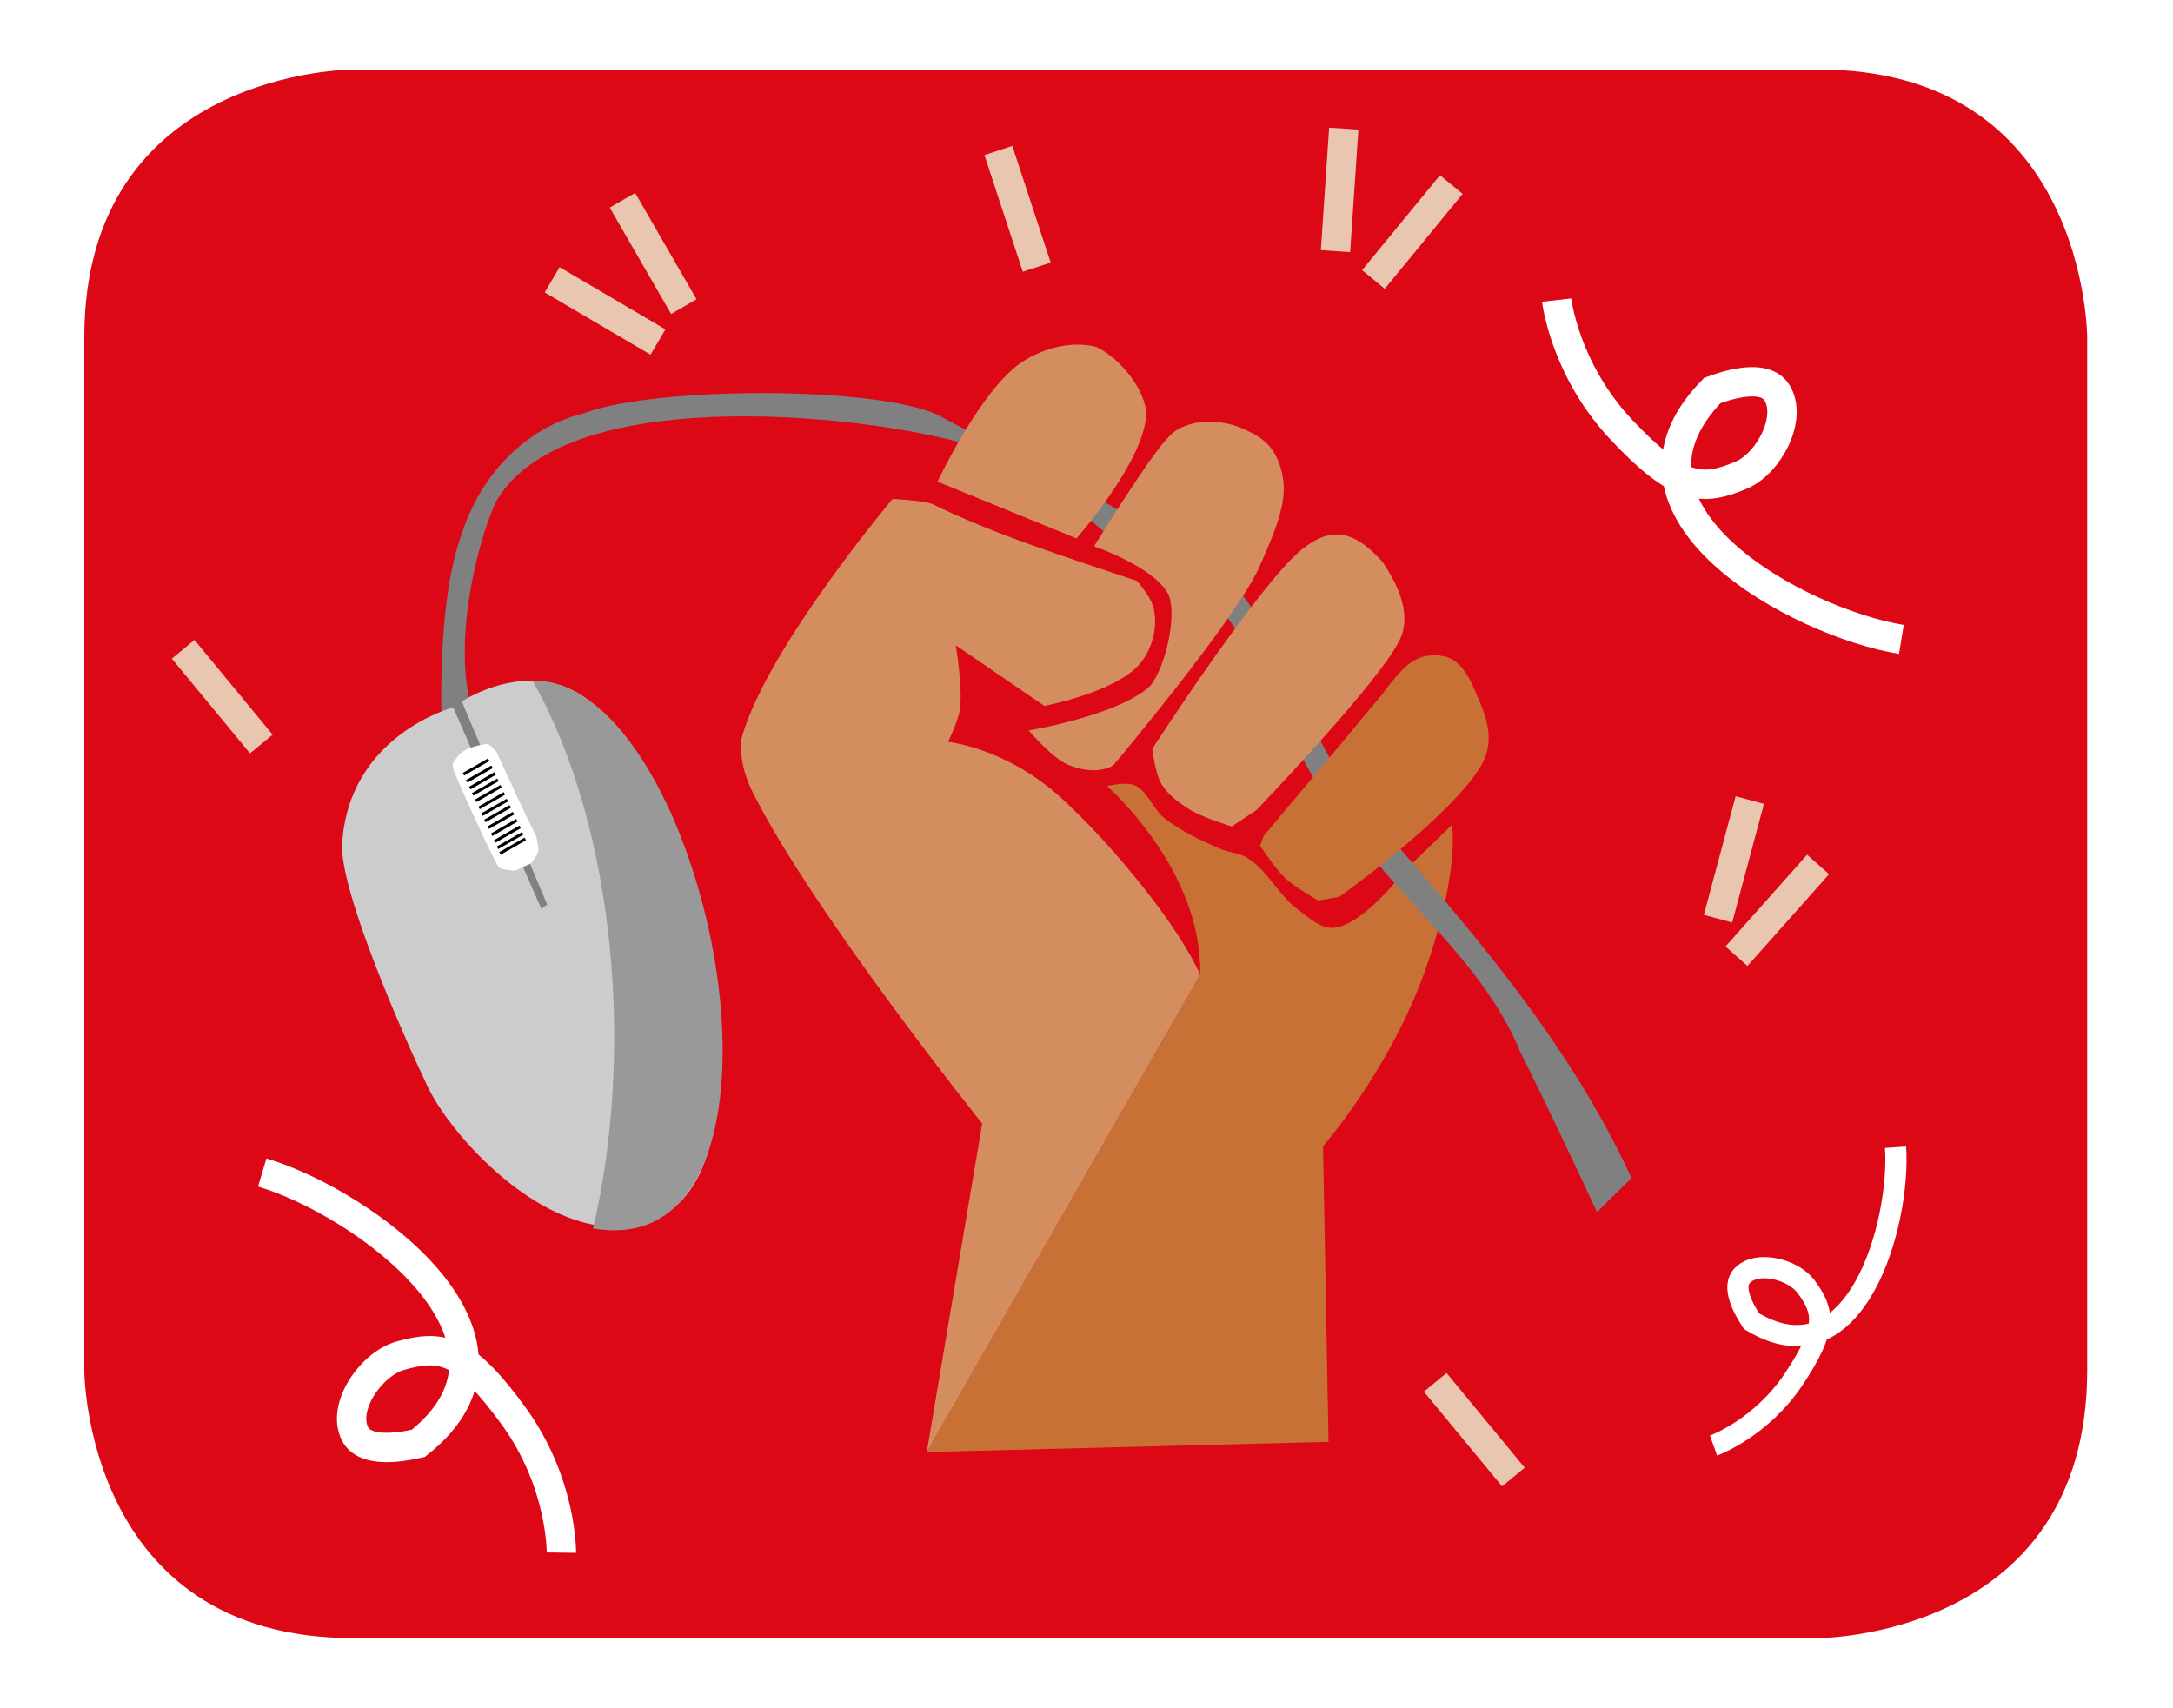 <?xml version="1.0" encoding="UTF-8" standalone="no"?>
<svg
   xmlns:dc="http://purl.org/dc/elements/1.1/"
   xmlns:cc="http://creativecommons.org/ns#"
   xmlns:rdf="http://www.w3.org/1999/02/22-rdf-syntax-ns#"
   xmlns:svg="http://www.w3.org/2000/svg"
   xmlns="http://www.w3.org/2000/svg"
   xmlns:sodipodi="http://sodipodi.sourceforge.net/DTD/sodipodi-0.dtd"
   xmlns:inkscape="http://www.inkscape.org/namespaces/inkscape"
   version="1.1"
   x="0px"
   y="0px"
   viewBox="0 0 740.27 581.71"
   style="enable-background:new 0 0 740.27 581.71;"
   xml:space="preserve"
   id="svg207"
   sodipodi:docname="WP20Symbols_REVO.svg"
   inkscape:version="1.0.1 (1.0.1+r73)"
   inkscape:export-filename="/home/habib/Images/Commons/SVG/WP20Symbols_Protest.png"
   inkscape:export-xdpi="149"
   inkscape:export-ydpi="149"><defs
   id="defs211" /><sodipodi:namedview
   pagecolor="#ffffff"
   bordercolor="#666666"
   borderopacity="1"
   objecttolerance="10"
   gridtolerance="10"
   guidetolerance="10"
   inkscape:pageopacity="0"
   inkscape:pageshadow="2"
   inkscape:window-width="1920"
   inkscape:window-height="1016"
   id="namedview209"
   showgrid="false"
   inkscape:zoom="0.52694775"
   inkscape:cx="97.475693"
   inkscape:cy="78.944842"
   inkscape:window-x="1600"
   inkscape:window-y="27"
   inkscape:window-maximized="1"
   inkscape:current-layer="svg207" />
<style
   type="text/css"
   id="style2">
	.st0{fill:#0154D5;}
	.st1{fill:#EE8019;}
	.st2{fill:#F0BC00;}
	.st3{fill:#E679A6;}
	.st4{fill:#E9E7C4;}
	.st5{fill:#F5C200;}
	.st6{fill:none;stroke:#F0BC00;stroke-width:10;stroke-miterlimit:10;}
	.st7{fill:#00913E;}
	.st8{fill:#028B3F;}
	.st9{fill:#DC0816;}
	.st10{fill:#EA7AAC;}
	.st11{fill:#EB79AC;}
	.st12{fill:#020304;}
	.st13{fill:#049DFF;}
	.st14{fill:none;stroke:#EE8019;stroke-width:7;stroke-miterlimit:10;}
	.st15{fill:none;stroke:#E9E7C4;stroke-width:5;stroke-miterlimit:10;}
	.st16{stroke:#000000;stroke-miterlimit:10;}
	.st17{stroke:#000000;stroke-width:3;stroke-miterlimit:10;}
	.st18{fill:none;stroke:#000000;stroke-width:1.5;stroke-miterlimit:10;}
	.st19{fill:#CA6820;}
	.st20{fill:none;stroke:#000000;stroke-width:12;stroke-linecap:square;stroke-miterlimit:10;}
	.st21{display:none;fill:none;stroke:#000000;stroke-width:1.5;stroke-linecap:square;stroke-miterlimit:10;}
	.st22{fill:none;stroke:#000000;stroke-width:1.5;stroke-linecap:square;stroke-miterlimit:10;}
	.st23{fill:none;stroke:#000000;stroke-width:10;stroke-miterlimit:10;}
	.st24{fill:none;stroke:#000000;stroke-width:10;stroke-linejoin:bevel;stroke-miterlimit:10;}
	.st25{display:none;}
	.st26{display:inline;}
	.st27{fill:none;stroke:#FEF1E2;stroke-width:7;stroke-miterlimit:10;}
	.st28{display:inline;fill:none;stroke:#FEF1E2;stroke-width:7;stroke-miterlimit:10;}
	.st29{fill:none;stroke:#000000;stroke-miterlimit:10;}
	.st30{fill:#008B3F;}
	.st31{fill:#F6C200;}
	.st32{fill:none;stroke:#E9E7C4;stroke-width:10;stroke-miterlimit:10;}
	.st33{fill:none;stroke:#F6C200;stroke-width:10;stroke-miterlimit:10;}
	.st34{stroke:#F6C200;stroke-width:10;stroke-miterlimit:10;}
	.st35{fill:none;stroke:#F7B821;stroke-width:10;stroke-miterlimit:10;}
	.st36{fill:#B76032;}
	.st37{fill:#010101;}
	.st38{fill:#295CA8;}
	.st39{fill:#FEF1E2;}
	.st40{fill:#E679A6;stroke:#000000;stroke-width:5;stroke-miterlimit:10;}
	.st41{fill:none;stroke:#010101;stroke-width:3.907;stroke-miterlimit:10;}
	.st42{fill:#F0BC00;stroke:#F0BC00;stroke-width:10;stroke-miterlimit:10;}
	.st43{fill:#F39124;}
	.st44{fill:#F0BC00;stroke:#F6C200;stroke-width:5;stroke-miterlimit:10;}
	.st45{fill:#EDECC8;}
	.st46{fill:none;stroke:#F6C200;stroke-width:3.907;stroke-miterlimit:10;}
	.st47{fill:none;stroke:#F6C200;stroke-width:3;stroke-miterlimit:10;}
	.st48{fill:none;stroke:#F0BC00;stroke-width:4;stroke-miterlimit:10;}
	.st49{fill:#EDEBC8;}
	.st50{fill:#1D1D1B;}
	.st51{fill:none;stroke:#000000;stroke-width:3.907;stroke-miterlimit:10;}
	.st52{fill:none;stroke:#010101;stroke-width:11.984;stroke-miterlimit:10;}
	.st53{fill:#F7B821;}
	.st54{fill:#EC79AC;}
	.st55{fill:#F5A67D;}
	.st56{fill:none;stroke:#000000;stroke-width:7;stroke-miterlimit:10;}
	.st57{filter:url(#Adobe_OpacityMaskFilter);}
	.st58{mask:url(#SVGID_1_);}
	.st59{fill:#00913F;}
	.st60{fill:none;stroke:#0154D5;stroke-width:16;stroke-miterlimit:10;}
	.st61{fill:none;stroke:#EE8019;stroke-width:10;stroke-miterlimit:10;}
	.st62{fill:none;stroke:#0154D5;stroke-miterlimit:10;}
	.st63{fill:#DC0C18;}
	.st64{fill:none;stroke:#0154D5;stroke-width:10;stroke-miterlimit:10;}
	.st65{fill:none;stroke:#0154D5;stroke-width:7;stroke-miterlimit:10;}
	.st66{fill:#6C2F10;}
	.st67{fill:#2D57A4;}
	.st68{stroke:#000000;stroke-width:10;stroke-miterlimit:10;}
	.st69{fill:none;stroke:#E9E7C4;stroke-width:6;stroke-miterlimit:10;}
	.st70{display:inline;fill:none;stroke:#0154D5;stroke-width:10;stroke-miterlimit:10;}
	.st71{display:inline;fill:none;stroke:#0154D5;stroke-width:10;stroke-linecap:square;stroke-miterlimit:10;}
	.st72{fill:#893E13;}
	.st73{fill:none;stroke:#008B3F;stroke-width:10;stroke-miterlimit:10;}
	.st74{fill:none;stroke:#DC0C18;stroke-width:10;stroke-miterlimit:10;}
	.st75{fill:none;stroke:#010101;stroke-width:11.79;stroke-miterlimit:10;}
	.st76{fill:none;stroke:#F7B821;stroke-width:7;stroke-miterlimit:10;}
	.st77{fill:none;stroke:#E9E7C4;stroke-width:7;stroke-miterlimit:10;}
	.st78{stroke:#F7B821;stroke-width:10;stroke-miterlimit:10;}
</style>
<g
   id="KUEBIKO_BG">
</g>
<g
   id="KUEBIKO_FARBE">
</g>
<g
   id="FIREWORK_BG_1_">
</g>
<g
   id="FIREWORK_FARBE">
</g>
<g
   id="FIREWORK">
</g>
<g
   id="PP_FARBE">
</g>
<g
   id="PAP">
</g>
<g
   id="NAZAR_BG">
</g>
<g
   id="NAZAR_COLORS">
</g>
<g
   id="NAZAR">
</g>
<g
   id="WIKIQUOTE_BG">
</g>
<g
   id="WIKIQUOTE_FARBE">
</g>
<g
   id="WIKIQUOTE">
</g>
<g
   id="WIKIVOYAGE_BG">
</g>
<g
   id="WIKIVOYAGE_FARBE_1_">
</g>
<g
   id="WIKIVOYAGE_1_">
</g>
<g
   id="HAMSA_BG">
</g>
<g
   id="HAMSA_FARBE">
</g>
<g
   id="HAMSA">
</g>
<g
   id="WWW_BG">
</g>
<g
   id="WWW_FARBE_1_">
</g>
<g
   id="WWW">
</g>
<g
   id="FOTO_BG">
</g>
<g
   id="FOTO_FARBE_1_">
</g>
<g
   id="FOTO_1_">
</g>
<g
   id="HUMAN_FIGURE_BG">
</g>
<g
   id="HUMAN_FIGURE_FARBE">
</g>
<g
   id="HUMAN_FIGURE">
</g>
<g
   id="GLASSES_BG">
</g>
<g
   id="GLASSES_FARBE">
</g>
<g
   id="GLASSES">
</g>
<g
   id="KINTSUGO_BG">
</g>
<g
   id="KINTSUGI_FARBE">
</g>
<g
   id="KINTSUGI">
</g>
<g
   id="RANGOLI_BG">
</g>
<g
   id="RANGOLI_FARBE">
</g>
<g
   id="RANGOLI">
</g>
<g
   id="HENNA_BG">
</g>
<g
   id="HENNA_FARBE">
</g>
<g
   id="HENNA">
</g>
<g
   id="BASKETBALL_BG">
</g>
<g
   id="BASKETBALL_FARBE_1_">
</g>
<g
   id="BASKETBALL_FARBE">
</g>
<g
   id="BASKETBALL">
	<g
   id="Ebene_42">
	</g>
</g>
<g
   id="RUG_BG">
</g>
<g
   id="RUG_FARBE">
</g>
<g
   id="RUG">
</g>
<g
   id="KAABA_BG">
</g>
<g
   id="KAABA_FARBE">
</g>
<g
   id="KAABA">
</g>
<g
   id="Wikinews_BG">
</g>
<g
   id="WIKINEWS_FARBE">
</g>
<g
   id="WIKINEWS">
</g>
<g
   id="WIKIMEDIA_FOUNDATION_BG">
</g>
<g
   id="WIKIMEDIA_FARBE">
</g>
<g
   id="WIKIMEDIA">
</g>
<g
   id="WIKIMEDIA_COMMONS">
</g>
<g
   id="COMMONS_FARBE">
</g>
<g
   id="COMMONS">
</g>
<g
   id="BIWA_BG">
</g>
<g
   id="BIWA_FARBE">
</g>
<g
   id="BIWA">
</g>
<g
   id="_x2B__BG">
</g>
<g
   id="_x2B__FARBE">
</g>
<g
   id="_x2B_">
</g>
<g
   id="IBIS_OF_THOTH_BG">
</g>
<g
   id="IBIS_OF_THOTH_FARBEN">
</g>
<g
   id="IBIS_OF_THOTH">
</g>
<g
   id="SERPENT_BG">
</g>
<g
   id="SERPENT_FARBE">
</g>
<g
   id="SERPENT">
</g>
<g
   id="TREE_BG_1_">
</g>
<g
   id="TREE_FARBEN">
</g>
<g
   id="TREE_1_">
</g>
<g
   id="BAPHO_BG_1_">
</g>
<g
   id="BAPHO_FARBE">
</g>
<g
   id="BAPHO">
</g>
<g
   id="SALAM_BG">
</g>
<g
   id="SALAM_FARBE">
</g>
<g
   id="SALAM">
</g>
<g
   id="PAINTING_EASLE_BG">
</g>
<g
   id="PAINTING_EASLE_FARBE">
</g>
<g
   id="PAINTING_EASLE_FARBEN">
</g>
<g
   id="WHEAT_BG">
</g>
<g
   id="WHEAT_FARBE">
</g>
<g
   id="WHEAT">
</g>
<g
   id="SMILE_BG">
</g>
<g
   id="SMILE_FARBE">
</g>
<g
   id="SMILE">
</g>
<g
   id="WIFI_BG">
</g>
<g
   id="WIFI_FARBE">
</g>
<g
   id="WIFI">
</g>
<g
   id="WIND_BG">
</g>
<g
   id="WIND_FARBEN">
</g>
<g
   id="WIND">
</g>
<g
   id="CHIC_x40_S_BG">
</g>
<g
   id="CHIC_x40_S_FARBEN">
</g>
<g
   id="CHIC_x40_S_1_">
</g>
<g
   id="ESC_BG">
</g>
<g
   id="ESC_FARBE">
</g>
<g
   id="ESC">
</g>
<g
   id="SPRAYCAN_BG">
</g>
<g
   id="SPRAYCAN_FARBE">
</g>
<g
   id="SPRAYCAN_1_">
</g>
<g
   id="PACHAMAMA_BG">
</g>
<g
   id="PACHAMAMA_FARBEN">
</g>
<g
   id="PACHAMAMA">
</g>
<g
   id="THUNDERBIRD_BG">
</g>
<g
   id="THUNDERBIRD_FARBE_1_">
</g>
<g
   id="THUNDERBIRD">
</g>
<g
   id="MARSHA_BG">
</g>
<g
   id="MARSHA_FARBE">
</g>
<g
   id="MARSHA">
</g>
<g
   id="ARROW_BG">
</g>
<g
   id="ARROW_FARBE">
</g>
<g
   id="ARROW">
</g>
<g
   id="WKTK_BG_1_">
</g>
<g
   id="WKTK_FARBE">
</g>
<g
   id="WKTK">
</g>
<g
   id="psst_BG"
   style="fill:#dc0816;fill-opacity:1">
	<path
   class="st30"
   d="M120.26,23.68c0,0-91.55,0-91.55,91.28v351.79c0,0,0,91.28,91.55,91.28h499.23c0,0,91.55,0,91.55-91.28   V114.96c0,0,0-91.28-91.55-91.28H120.26z"
   id="path124"
   style="fill:#dc0816;fill-opacity:1" />
</g>


<g
   id="Ebene_130_Kopie_Kopie_Kopie">
</g>
<g
   id="WIKIPEDIA_FARBE">
</g>
<g
   id="WIKIPEDIA">
</g>
<g
   id="WIKTIONARY_BG">
</g>
<g
   id="WIKTIONARY">
</g>
<g
   id="WIKTIONARY_1_">
</g>
<g
   id="WIKIDATA_BG">
</g>
<g
   id="WIKIDATA_FARBEN">
</g>
<g
   id="WIKIDATA_1_">
</g>
<g
   id="RAVEN_BG">
</g>
<g
   id="RAVEN_FARBE">
</g>
<g
   id="RAVEN">
</g>
<g
   id="OWL_ATHENA_BG">
</g>
<g
   id="OWL_ATHENA_BG_FARBE">
</g>
<g
   id="OWL_ATHENA">
</g>
<g
   id="GHYAMA_BG">
</g>
<g
   id="GHYAMA_FARBE">
</g>
<g
   id="GHYAMA">
</g>
<g
   id="_x32_0_BG">
</g>
<g
   id="_x32_0_FARBE">
</g>
<g
   id="Ebene_170">
</g>
<g
   id="BRAILLE_BG">
</g>
<g
   id="BRAILLE_FARBE">
</g>
<g
   id="BRAILLE">
</g>
<g
   id="EYE_OF_HORUS_BG_1_">
</g>
<g
   id="EYE_OF_HORUS_FARBE">
</g>
<g
   id="EYE_OF_HORUS">
</g>
<g
   id="PARTY_ELEMENT_1">
</g>
<g
   id="PARTY_ELEMENT_FARBEN">
</g>
<g
   id="PARTY_ELEMENT">
</g>
<g
   id="CAKE_BG">
</g>
<g
   id="CAKE_FARBEN">
</g>
<g
   id="CAKE">
</g>
<g
   id="PAPERPLANE_BG">
</g>
<g
   id="PAPERPLANE_FARBE">
</g>
<g
   id="PAPERPLANE">
</g>
<g
   id="INCUBATOR_BG">
</g>
<g
   id="INCUBATOR_FARBEN_1_">
</g>
<g
   id="INCUBATOR_1_">
</g>
<g
   id="_x3D__BG">
</g>
<g
   id="_x3D__FARBE">
</g>
<g
   id="_x3D_">
</g>
<g
   id="COLOR_PALETTE">
</g>
<g
   id="TAGS">
</g>
<path
   style="fill:none;stroke:#ffffff;stroke-width:10;stroke-linecap:butt;stroke-linejoin:miter;stroke-miterlimit:4;stroke-dasharray:none;stroke-opacity:1"
   d="m 530.302,102.232 c 0,0 2.691,23.645 22.154,44.271 19.464,20.626 27.436,21.031 40.798,15.329 9.38,-4.003 17.527,-19.525 12.046,-28.126 -3.932,-6.172 -15.066,-3.194 -21.943,-0.692 -40.473,41.322 29.327,79.098 64.383,84.811"
   id="path1038"
   sodipodi:nodetypes="cssscc" /><path
   style="fill:none;stroke:#ffffff;stroke-width:10;stroke-linecap:butt;stroke-linejoin:miter;stroke-miterlimit:4;stroke-dasharray:none;stroke-opacity:1"
   d="m 191.249,528.928 c 0,0 0.316,-23.796 -16.389,-46.713 -16.705,-22.917 -24.562,-24.326 -38.537,-20.356 -9.811,2.787 -19.851,17.156 -15.5,26.38 3.122,6.619 14.542,5.07 21.68,3.456 45.365,-35.883 -19.109,-82.167 -53.163,-92.259"
   id="path1040"
   sodipodi:nodetypes="cssscc" /><path
   style="fill:#c87137;stroke:none;stroke-width:1.293px;stroke-linecap:butt;stroke-linejoin:miter;stroke-opacity:1"
   d="m 408.842,332.058 c 0.886,-35.917 -31.724,-64.273 -31.724,-64.273 0,0 6.39,-1.55 9.231,-0.363 4.681,1.957 6.275,8.102 10.259,11.244 5.659,4.463 12.327,7.556 18.929,10.447 3.019,1.322 6.587,1.377 9.383,3.123 7.015,4.381 10.68,12.855 17.37,17.718 3.686,2.679 7.709,6.59 12.238,6.091 10.28,-1.134 24.096,-19.544 24.096,-19.544 l 15.967,-15.469 c 0,0 2.939,15.617 -9.075,49.511 -12.014,33.894 -34.804,59.946 -34.804,59.946 l 1.881,100.69 -136.869,3.474"
   id="path1131"
   sodipodi:nodetypes="ccssssssccsccc" /><path
   id="path1127"
   style="fill:#808080;stroke:none;stroke-width:1.293px;stroke-linecap:butt;stroke-linejoin:miter;stroke-opacity:1"
   d="M 555.8,401.348 C 534.222,354.229 499.514,314.811 465.638,276.173 444.025,253.105 437.351,210.517 412.016,191.447 c -40.853,-24.267 -50.633,-27.586 -92.418,-50.02 -20.828,-10.028 -97.027,-9.846 -120.912,-0.551 -19.934,4.889 -34.837,21.144 -41.134,40.275 -10.564,27.855 -7.405,81.541 -3.897,110.24 0.127,11.662 38.15,33.985 39.76,33.091 -3.181,-18.975 -26.977,-51.217 -33.87,-88.019 -4.372,-23.343 4.059,-54.642 9.652,-65.962 24.562,-41.637 132.255,-28.661 163.556,-18.092 40.632,17.241 34.06,29.793 74.65,47.196 25.648,20.593 29.213,56.81 51.372,81.077 18.673,26.703 46.452,46.902 59.157,77.701 8.99,18.023 17.592,36.236 26.104,54.489 3.921,-3.842 7.842,-7.683 11.762,-11.525 z"
   sodipodi:nodetypes="ccccccccsccccccc" /><path
   style="fill:#d38d5f;stroke:none;stroke-width:1.293px;stroke-linecap:butt;stroke-linejoin:miter;stroke-opacity:1"
   d="m 315.723,494.654 18.871,-111.892 c 0,0 -57.493,-71.777 -78.015,-112.553 -1.756,-3.489 -3.143,-7.241 -3.757,-11.098 -0.454,-2.851 -0.73,-5.892 0.091,-8.66 9.039,-30.477 51.151,-80.491 51.151,-80.491 0,0 8.909,0.392 13.164,1.587 22.509,10.966 46.389,18.323 70.113,26.362 0,0 4.417,4.962 5.494,8.728 1.828,6.394 -0.195,14.356 -4.481,19.441 -8.239,9.773 -32.576,14.403 -32.576,14.403 L 325.605,219.822 c 0,0 2.449,14.728 1.383,21.997 -0.562,3.832 -4.028,10.898 -4.028,10.898 0,0 19.71,2.023 38.21,18.806 18.5,16.783 40.743,44.578 47.671,60.536"
   id="path1129"
   sodipodi:nodetypes="ccssscccssccscsc" /><path
   style="fill:#d38d5f;stroke:none;stroke-width:1.293px;stroke-linecap:butt;stroke-linejoin:miter;stroke-opacity:1"
   d="m 319.372,164.075 c 0,0 14.949,-31.762 28.948,-40.848 7.174,-4.656 16.902,-7.25 25.161,-5.027 8.19,3.787 17.217,15.143 16.969,23.308 -0.9,16.025 -23.73,41.899 -23.73,41.899 z"
   id="path1133"
   sodipodi:nodetypes="cscccc" /><path
   style="fill:#d38d5f;stroke:none;stroke-width:1.293px;stroke-linecap:butt;stroke-linejoin:miter;stroke-opacity:1"
   d="m 372.705,186.112 c 0,0 19.189,-31.211 25.446,-37.297 4.666,-5.488 15.784,-6.676 24.396,-3.146 5.753,2.514 11.147,4.98 13.71,13.636 2.563,8.656 0.784,16.035 -7.341,34.045 -8.125,18.01 -49.674,67.389 -49.674,67.389 0,0 -5.592,3.91 -15.517,-0.29 -5.412,-2.29 -13.276,-11.6 -13.276,-11.6 0,0 30.662,-5.129 41.384,-15.175 5.384,-6.562 9.418,-25.063 6.012,-31.548 -5.36,-9.343 -25.14,-16.014 -25.14,-16.014 z"
   id="path1135"
   sodipodi:nodetypes="ccczzcscccc" /><path
   style="fill:#d38d5f;stroke:none;stroke-width:1.293px;stroke-linecap:butt;stroke-linejoin:miter;stroke-opacity:1"
   d="m 392.542,255.077 c 0,0 38.723,-59.792 52.385,-68.993 9.74,-7.178 17.423,-4.346 26.081,5.373 9.671,14.218 7.651,22.119 6.237,25.627 -5.367,13.26 -49.143,58.806 -49.143,58.806 l -8.47,5.679 c 0,0 -10.063,-3.106 -14.474,-5.872 -3.595,-2.255 -7.239,-4.91 -9.444,-8.536 -2.164,-3.559 -3.173,-12.085 -3.173,-12.085 z"
   id="path1137"
   sodipodi:nodetypes="ccccccssc" /><path
   style="fill:#c87137;stroke:none;stroke-width:1.293px;stroke-linecap:butt;stroke-linejoin:miter;stroke-opacity:1"
   d="m 486.627,223.358 c 2.895,-0.298 6.169,-0.041 8.587,1.579 4.338,2.907 6.42,8.373 8.48,13.171 1.914,4.459 3.656,9.296 3.446,14.144 -0.148,3.43 -1.418,6.883 -3.294,9.759 -11.737,17.997 -47.578,43.489 -47.578,43.489 l -7.2,1.276 c 0,0 -7.923,-4.511 -11.218,-7.6 -3.408,-3.195 -8.591,-11.073 -8.591,-11.073 l 1.231,-3.347 23.134,-27.507 17.251,-20.732 c 0,0 5.597,-7.869 9.468,-10.6 1.848,-1.303 4.034,-2.328 6.283,-2.559 z"
   id="path1139"
   sodipodi:nodetypes="sssssccsccccss" /><path
   style="fill:#cccccc;stroke:none;stroke-width:1.293px;stroke-linecap:butt;stroke-linejoin:miter;stroke-opacity:1"
   d="m 211.702,252.113 c 13.083,14.324 29.736,54.11 31.577,78.646 1.84,24.536 7.667,76.549 -23.507,85.747 -31.173,9.198 -65.351,-28.295 -73.871,-45.921 -8.519,-17.625 -30.249,-67.309 -29.345,-83.035 2.137,-37.193 37.831,-46.558 37.831,-46.558 l 30.058,68.654 1.961,-1.504 -29.074,-69.194 c 0,0 34.133,-22.637 54.369,13.163 z"
   id="path1141"
   sodipodi:nodetypes="cssssccccc" /><path
   style="fill:#ffffff;stroke:none;stroke-width:1.293px;stroke-linecap:butt;stroke-linejoin:miter;stroke-opacity:1"
   d="m 156.013,257.596 c 2.511,-3.492 9.929,-4.161 9.929,-4.161 l 1.392,0.768 1.827,1.999 c 4.42,9.658 8.821,19.32 13.563,28.823 0,0 0.547,2.511 0.708,4.209 0.16,1.698 -2.527,4.873 -2.527,4.873 l -5.411,2.525 c 0,0 -4.192,-0.245 -5.436,-1.107 -1.244,-0.862 -14.734,-30.633 -15.47,-33.173 -0.736,-2.54 -0.486,-2.153 1.425,-4.755 z"
   id="path1143"
   sodipodi:nodetypes="cccccsccssc" /><path
   style="fill:none;stroke:#ffffff;stroke-width:7.224;stroke-linecap:butt;stroke-linejoin:miter;stroke-miterlimit:4;stroke-dasharray:none;stroke-opacity:1"
   d="m 583.739,492.448 c 0,0 16.192,-5.78 27.502,-22.863 11.31,-17.083 10.285,-22.758 4.077,-31.22 -4.358,-5.941 -16.616,-9.12 -21.766,-3.851 -3.695,3.781 0.23,11.124 3.121,15.55 35.723,21.679 50.823,-33.634 49.079,-59.234"
   id="path1145"
   sodipodi:nodetypes="cssscc"
   inkscape:transform-center-x="-25.459461"
   inkscape:transform-center-y="-59.299058" /><path
   style="fill:none;stroke:#000000;stroke-width:1px;stroke-linecap:butt;stroke-linejoin:miter;stroke-opacity:1"
   d="m 166.507,258.79 -8.619,4.95"
   id="path1147" /><path
   style="fill:none;stroke:#000000;stroke-width:1px;stroke-linecap:butt;stroke-linejoin:miter;stroke-opacity:1"
   d="m 167.627,261.219 -8.619,4.95"
   id="path1149" /><path
   style="fill:none;stroke:#000000;stroke-width:1px;stroke-linecap:butt;stroke-linejoin:miter;stroke-opacity:1"
   d="m 168.674,263.495 -8.619,4.95"
   id="path1151" /><path
   style="fill:none;stroke:#000000;stroke-width:1px;stroke-linecap:butt;stroke-linejoin:miter;stroke-opacity:1"
   d="m 169.641,265.657 -8.619,4.95"
   id="path1153" /><path
   style="fill:none;stroke:#000000;stroke-width:1px;stroke-linecap:butt;stroke-linejoin:miter;stroke-opacity:1"
   d="m 170.701,267.846 -8.619,4.95"
   id="path1155" /><path
   style="fill:none;stroke:#000000;stroke-width:1px;stroke-linecap:butt;stroke-linejoin:miter;stroke-opacity:1"
   d="m 171.821,270.275 -8.619,4.95"
   id="path1157" /><path
   style="fill:none;stroke:#000000;stroke-width:1px;stroke-linecap:butt;stroke-linejoin:miter;stroke-opacity:1"
   d="m 172.868,272.552 -8.619,4.95"
   id="path1159" /><path
   style="fill:none;stroke:#000000;stroke-width:1px;stroke-linecap:butt;stroke-linejoin:miter;stroke-opacity:1"
   d="m 173.835,274.713 -8.619,4.95"
   id="path1161" /><path
   style="fill:none;stroke:#000000;stroke-width:1px;stroke-linecap:butt;stroke-linejoin:miter;stroke-opacity:1"
   d="m 174.978,276.996 -8.619,4.95"
   id="path1163" /><path
   style="fill:none;stroke:#000000;stroke-width:1px;stroke-linecap:butt;stroke-linejoin:miter;stroke-opacity:1"
   d="m 176.098,279.425 -8.619,4.95"
   id="path1165" /><path
   style="fill:none;stroke:#000000;stroke-width:1px;stroke-linecap:butt;stroke-linejoin:miter;stroke-opacity:1"
   d="m 177.145,281.701 -8.619,4.95"
   id="path1167" /><path
   style="fill:none;stroke:#000000;stroke-width:1px;stroke-linecap:butt;stroke-linejoin:miter;stroke-opacity:1"
   d="m 178.112,283.862 -8.619,4.95"
   id="path1169" /><path
   style="fill:none;stroke:#000000;stroke-width:1px;stroke-linecap:butt;stroke-linejoin:miter;stroke-opacity:1"
   d="m 178.946,285.783 -8.619,4.95"
   id="path1171" /><path
   style="fill:#d38d5f;stroke:#e9c6af;stroke-width:10;stroke-linecap:butt;stroke-linejoin:miter;stroke-miterlimit:4;stroke-dasharray:none;stroke-opacity:1"
   d="m 62.398,221.198 26.629,32.262"
   id="path1193" /><path
   style="fill:#d38d5f;stroke:#e9c6af;stroke-width:10;stroke-linecap:butt;stroke-linejoin:miter;stroke-miterlimit:4;stroke-dasharray:none;stroke-opacity:1"
   d="m 188.094,95.311 36.062,21.201"
   id="path1195" /><path
   style="fill:#d38d5f;stroke:#e9c6af;stroke-width:10;stroke-linecap:butt;stroke-linejoin:miter;stroke-miterlimit:4;stroke-dasharray:none;stroke-opacity:1"
   d="M 353.182,91 340.105,51.264"
   id="path1197" /><path
   style="fill:#d38d5f;stroke:#e9c6af;stroke-width:10;stroke-linecap:butt;stroke-linejoin:miter;stroke-miterlimit:4;stroke-dasharray:none;stroke-opacity:1"
   d="M 494.416,62.869 467.877,95.204"
   id="path1199" /><path
   style="fill:#d38d5f;stroke:#e9c6af;stroke-width:10;stroke-linecap:butt;stroke-linejoin:miter;stroke-miterlimit:4;stroke-dasharray:none;stroke-opacity:1"
   d="M 591.567,325.755 619.361,294.492"
   id="path1201" /><path
   style="fill:#d38d5f;stroke:#e9c6af;stroke-width:10;stroke-linecap:butt;stroke-linejoin:miter;stroke-miterlimit:4;stroke-dasharray:none;stroke-opacity:1"
   d="m 488.935,470.908 26.629,32.262"
   id="path1203" /><path
   style="fill:#d38d5f;stroke:#e9c6af;stroke-width:10;stroke-linecap:butt;stroke-linejoin:miter;stroke-miterlimit:4;stroke-dasharray:none;stroke-opacity:1"
   d="m 212.049,68.215 20.902,36.235"
   id="path1205" /><path
   style="fill:#d38d5f;stroke:#e9c6af;stroke-width:10;stroke-linecap:butt;stroke-linejoin:miter;stroke-miterlimit:4;stroke-dasharray:none;stroke-opacity:1"
   d="M 457.777,43.818 454.958,85.555"
   id="path1207" /><path
   style="fill:#d38d5f;stroke:#e9c6af;stroke-width:10;stroke-linecap:butt;stroke-linejoin:miter;stroke-miterlimit:4;stroke-dasharray:none;stroke-opacity:1"
   d="m 585.273,312.954 10.83,-40.406"
   id="path1209" /><path
   style="fill:#999999;stroke:none;stroke-width:1.293px;stroke-linecap:butt;stroke-linejoin:miter;stroke-opacity:1"
   d="m 181.418,231.848 c 27.105,-0.304 50.16,40.218 59.973,84.495 11.717,52.865 3.191,109.493 -39.377,102.124 13.886,-58.459 8.143,-135.678 -20.596,-186.618 z"
   id="path1211"
   sodipodi:nodetypes="cscc" /></svg>
